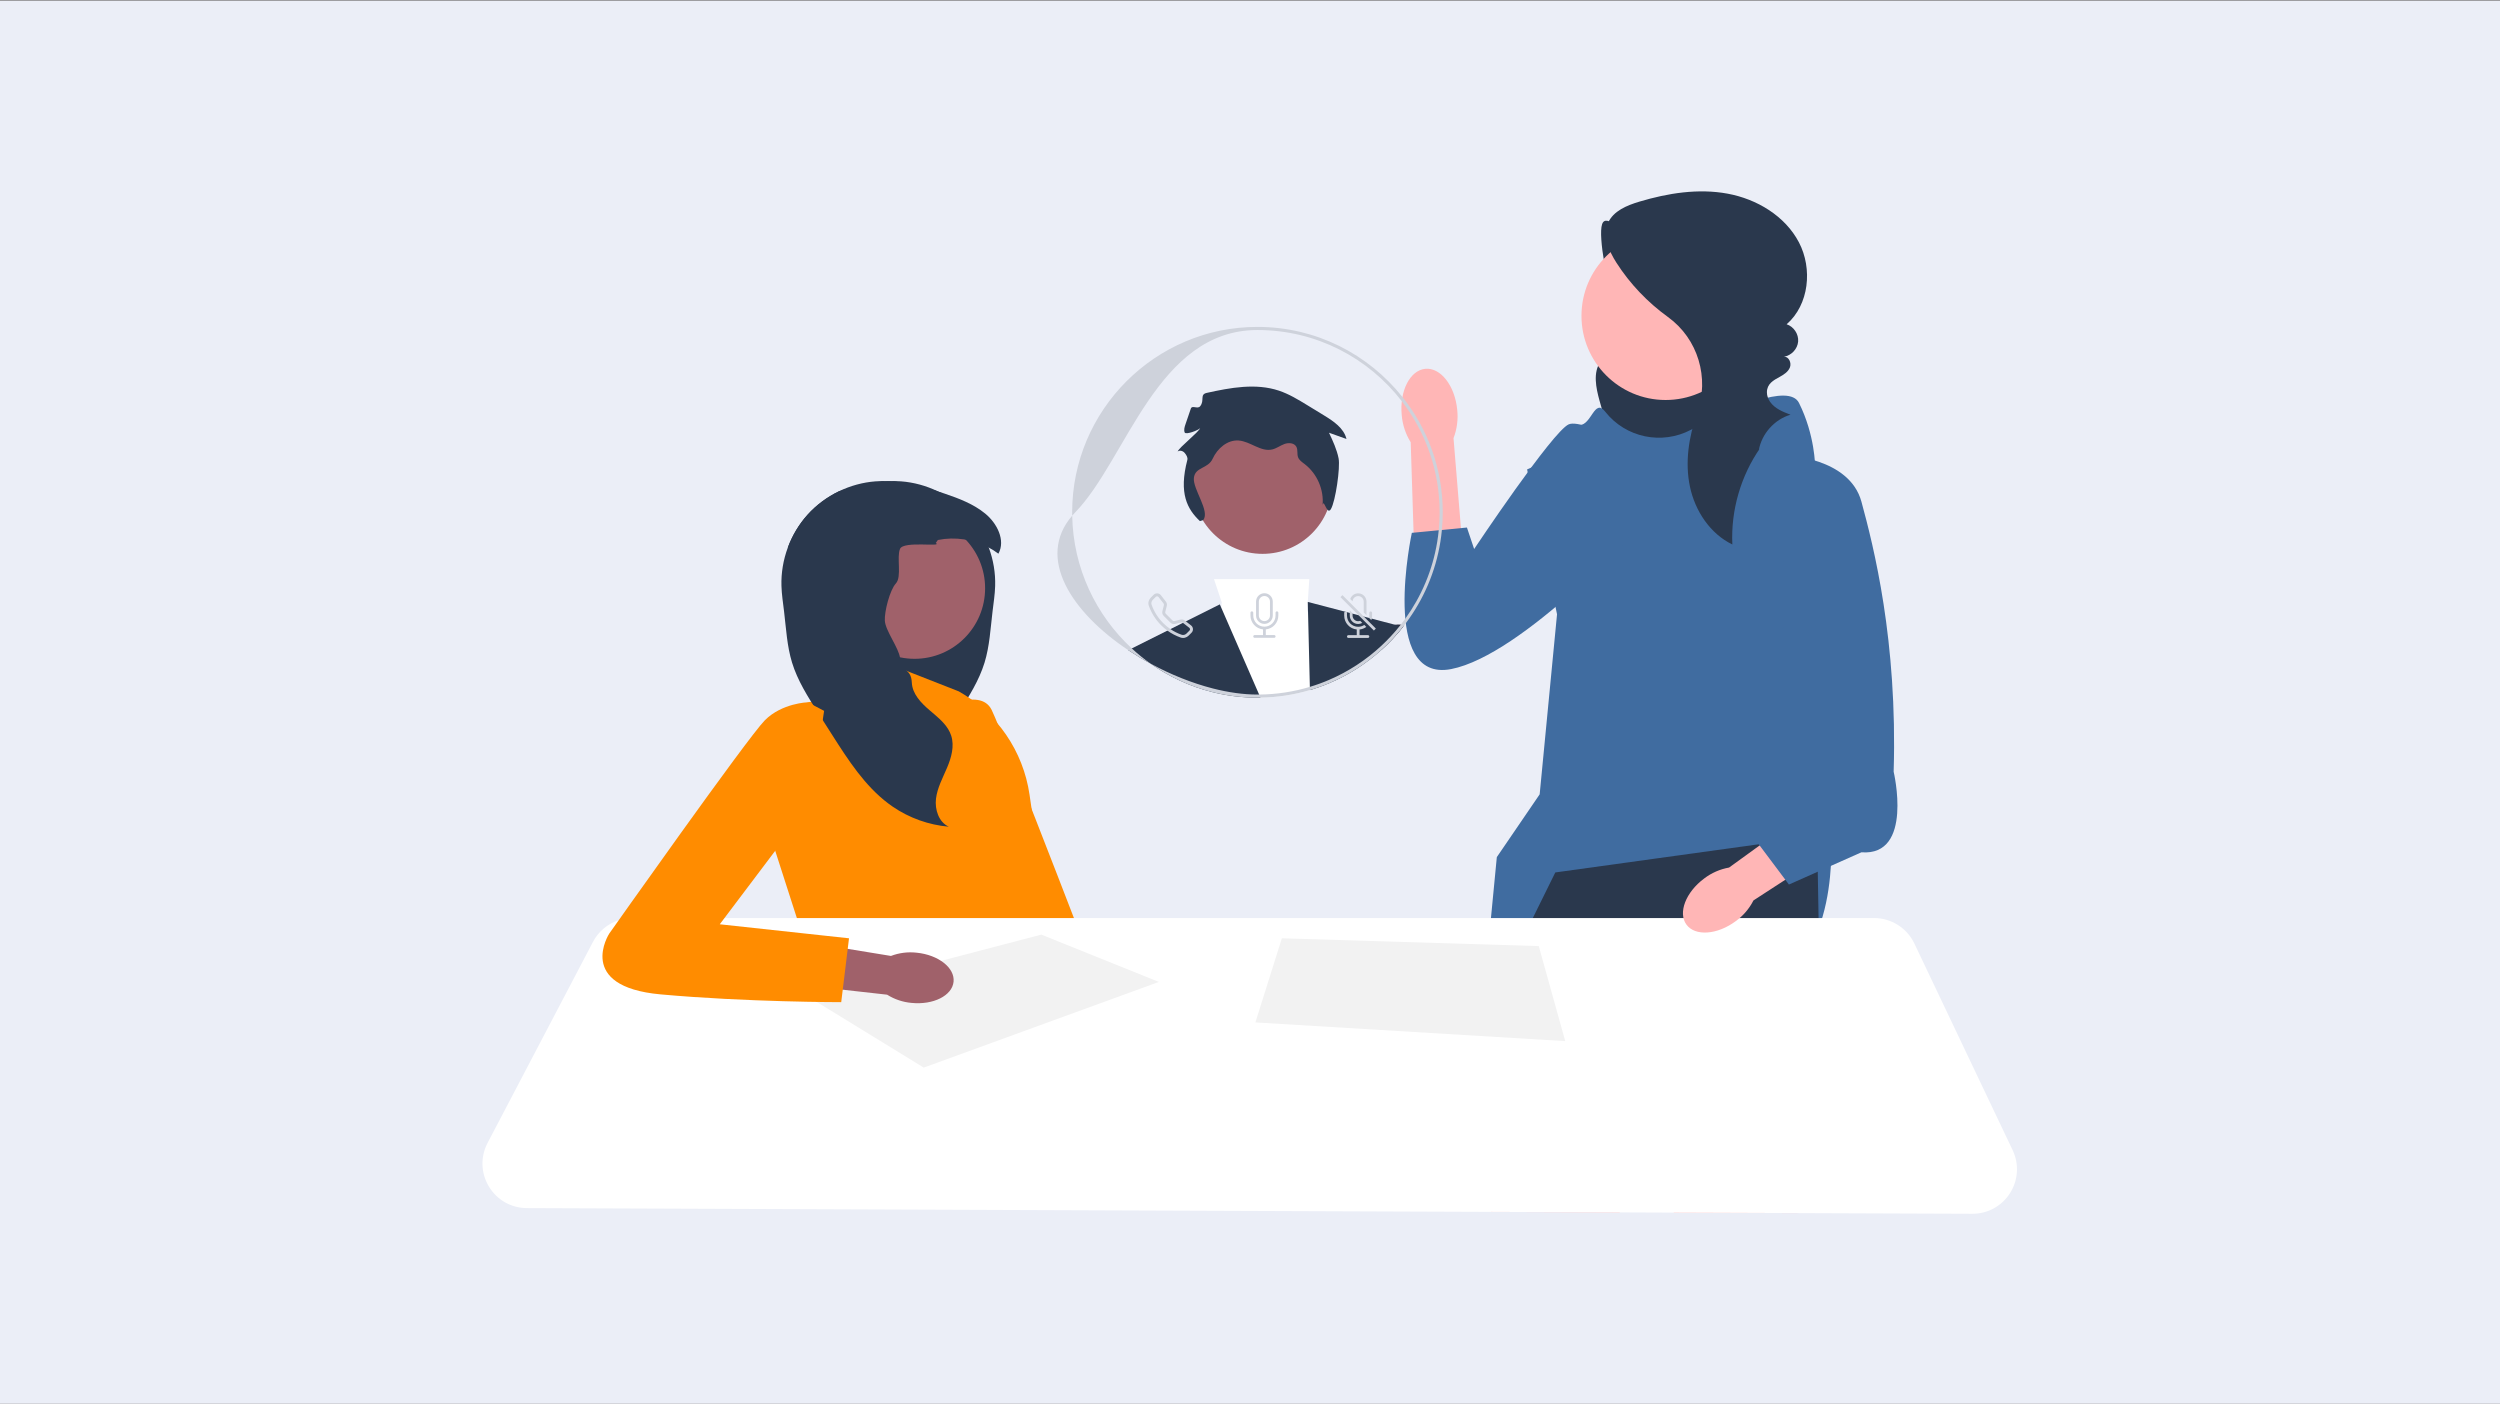 <?xml version="1.0" encoding="UTF-8" standalone="no"?>
<svg preserveAspectRatio="xMidYMid slice" width="570px" height="320px" xmlns="http://www.w3.org/2000/svg" xmlns:xlink="http://www.w3.org/1999/xlink" xmlns:serif="http://www.serif.com/"   viewBox="0 0 570 320" version="1.1" xml:space="preserve" style="fill-rule:evenodd;clip-rule:evenodd;stroke-linejoin:round;stroke-miterlimit:2;">
    <rect x="0" y="0" width="570" height="320" fill="#808080" stroke="none"/>
    <g transform="matrix(1,0,0,1,-15815,-1202)">
        <g transform="matrix(1,0,0,1,15500,7.56017e-12)">
            <g transform="matrix(1,0,0,0.925,0,179.11)">
                <rect x="315" y="1106" width="570" height="346" style="fill:rgb(235,238,247);"></rect>
                <g transform="matrix(0.355,0,0,0.384,425,1153)">
                    <path d="M741.278,25.355C733.832,29.539 721.815,12.989 719.091,21.084C716.368,29.18 722.964,61.844 726.367,69.678C728.058,73.572 730.449,77.133 732.109,81.041C733.769,84.948 734.659,89.441 733.192,93.425C730.639,100.358 722.213,103.179 718.035,109.272C713.17,116.369 715.135,125.929 717.41,134.228C719.37,141.381 721.459,148.598 725.233,154.983C729.007,161.368 734.697,166.928 741.807,169.04C750.859,171.73 760.534,168.534 769.26,164.925C777.65,161.455 785.95,157.522 793.086,151.909C800.222,146.296 806.176,138.845 808.67,130.115C811.799,119.165 809.185,107.182 803.768,97.164C798.35,87.147 790.336,78.802 782.113,70.923C768.264,57.653 753.526,45.311 738.03,34.007L741.278,25.355Z" style="fill:rgb(42,56,77);fill-rule:nonzero;"></path>
                    <path d="M852.012,587.22L844.982,652.83L844.662,655.83L765.132,655.52L764.712,652.51L756.292,592.39L852.012,587.22Z" style="fill:rgb(255,182,182);fill-rule:nonzero;"></path>
                    <path d="M730.412,652.38C730.412,653.37 730.402,654.37 730.392,655.38L647.832,655.06L647.563,652.05L642.472,594.98L727.842,584.63C727.842,584.63 730.592,614.9 730.412,652.38L730.412,652.38Z" style="fill:rgb(255,182,182);fill-rule:nonzero;"></path>
                    <path d="M721.223,141.579C734.338,158.099 757.459,162.887 776.119,153.053C802.755,139.017 839.121,122.93 845.548,135.785C855.896,156.481 855.896,176.566 855.896,176.566L866.244,417.769C866.244,417.769 871.418,515.159 806.743,506.563C742.068,497.967 641.174,534.185 641.174,534.185L651.48,427.33L678.999,387.042L690.147,271.458L670.925,178.47L694.208,168.122C694.208,168.122 696.795,150.013 704.556,150.013C712.317,150.013 714.191,132.617 721.015,141.315C721.083,141.402 721.153,141.49 721.223,141.579L721.223,141.579Z" style="fill:rgb(64,108,160);fill-rule:nonzero;"></path>
                    <path d="M861.532,650.268L844.662,650.198L765.132,649.888L754.782,649.848L754.182,646.838L738.182,571.7L735.682,646.768L735.592,649.768L730.392,649.748L647.832,649.428L641.912,649.398L641.892,646.398L641.542,594.99L641.222,542.17L641.172,534.18L641.182,534.17L665.902,484.06L673.112,469.44L674.592,466.44L689.032,437.17L819.692,419.08L821.692,418.8L857.192,413.89L857.452,428.44L857.602,436.7L858.132,466.44L858.192,469.44L858.252,472.87L861.472,647.258L861.532,650.268Z" style="fill:rgb(42,56,77);fill-rule:nonzero;"></path>
                    <circle cx="759.877" cy="79.879" r="54.028" style="fill:rgb(255,182,182);"></circle>
                    <path d="M820.782,164.494C808.172,182.482 801.723,204.707 802.746,226.651C788.449,219.726 778.799,205.093 775.515,189.549C772.231,174.006 774.736,157.685 780.014,142.701C780.067,142.551 780.12,142.401 780.173,142.252C788.186,119.761 780.741,94.623 761.386,80.642C748.331,71.211 737.009,59.38 728.318,45.818C723.412,38.161 719.242,28.557 722.907,20.235C726.285,12.566 735.009,8.982 743.038,6.584C761.37,1.108 780.849,-2.008 799.666,1.457C818.483,4.922 836.597,15.743 845.491,32.684C854.384,49.625 852.054,72.745 837.619,85.304C842.172,86.776 845.393,91.602 845.006,96.371C844.62,101.14 840.663,105.383 835.933,106.102C839.019,105.993 840.841,110.058 839.74,112.943C838.64,115.829 835.802,117.621 833.094,119.106C829.237,121.222 824.962,123.434 824.946,128.974C824.939,131.195 825.731,133.351 827.025,135.156C830.161,139.531 835.225,141.501 840.099,143.351C829.79,146.388 821.569,155.602 819.723,166.19L820.782,164.494L820.782,164.494Z" style="fill:rgb(42,56,77);fill-rule:nonzero;"></path>
                    <g>
                        <path id="uuid-949a288c-1385-4c96-9df8-4f861626eeb5-168" d="M590.399,143.593C588.924,128.124 595.711,114.825 605.555,113.888C615.399,112.952 624.572,124.731 626.045,140.205C626.718,146.379 625.903,152.623 623.668,158.417L629.087,224.036L598.24,225.923L596.172,161.034C592.883,155.765 590.903,149.784 590.399,143.593L590.399,143.593Z" style="fill:rgb(255,182,182);fill-rule:nonzero;"></path>
                        <path d="M758.461,174.722C758.461,174.722 708.065,145.077 697.689,149.524C687.313,153.97 636.916,229.565 636.916,229.565L632.283,215.77L596.896,219.19C596.896,219.19 576.144,315.536 622.094,306.643C668.044,297.749 743.639,214.743 743.639,214.743L758.461,174.722L758.461,174.722Z" style="fill:rgb(64,108,160);fill-rule:nonzero;"></path>
                    </g>
                    <path d="M290.895,334.007C290.895,334.007 319.35,317.325 327.013,332.793C334.676,348.262 405.471,532.797 405.471,532.797L359.851,541.679L290.895,334.007L290.895,334.007Z" style="fill:rgb(255,140,0);fill-rule:nonzero;"></path>
                    <path d="M228.832,223.77L230.173,225.68C225.173,228.566 224.435,235.85 226.78,241.135C229.125,246.42 233.664,250.337 237.59,254.582C241.516,258.828 245.095,264.086 244.731,269.86C244.323,276.352 239.029,281.7 238.292,288.166C237.226,297.581 245.992,305.841 245.557,315.31C245.229,322.54 239.668,328.349 234.152,333.038C229.836,336.716 225.137,340.411 222.224,345.154C221.424,346.46 220.758,347.854 220.27,349.346C218.094,356.079 220.145,363.416 222.908,369.926C225.661,376.437 229.17,382.796 230.031,389.814C230.884,396.83 228.237,404.931 221.78,407.809C234.641,406.707 247.192,402.222 257.841,394.93C258.8,394.272 259.733,393.597 260.657,392.905C275.757,381.535 286.362,365.112 296.568,349.106C297.411,347.792 298.246,346.468 299.09,345.154C301.355,341.592 303.629,338.039 305.903,334.477C312.387,324.299 318.951,313.968 322.486,302.439C325.737,291.807 326.287,280.571 327.62,269.531C328.268,264.122 329.121,258.73 329.281,253.285C329.538,244.91 328.108,236.498 325.195,228.637C322.344,220.91 318.062,213.707 312.547,207.578C306.898,201.298 299.987,196.191 292.384,192.514C285.021,188.952 277.009,186.74 268.846,186.127C266.111,185.923 263.384,185.888 260.657,186.012C249.901,186.456 239.269,189.174 228.93,192.514C221.327,196.191 214.416,201.298 208.767,207.578C203.251,213.707 198.97,220.91 196.119,228.637C206.032,223.344 217.809,221.523 228.832,223.77Z" style="fill:rgb(42,56,77);fill-rule:nonzero;"></path>
                    <path d="M305.918,320.94L254.918,300.94L253.627,320.94L208.918,327.94L187.918,422.94L206.918,481.94L348.918,485.94L343.918,465.94C343.918,465.94 366.918,439.94 352.918,397.94L351.364,387.251C347.298,359.303 330.516,334.816 305.918,320.94L305.918,320.94Z" style="fill:rgb(255,140,0);fill-rule:nonzero;"></path>
                    <circle cx="277.533" cy="254.742" r="45.299" style="fill:rgb(160,97,106);"></circle>
                    <path d="M192.033,253.285C192.193,258.73 193.046,264.122 193.694,269.531C195.026,280.572 195.577,291.807 198.828,302.439C202.363,313.968 208.927,324.299 215.411,334.478C217.685,338.039 219.959,341.592 222.224,345.154C223.068,346.468 223.902,347.792 224.746,349.106C234.952,365.112 245.557,381.535 260.657,392.905C261.581,393.597 262.513,394.272 263.473,394.93C274.122,402.222 286.673,406.707 299.534,407.809C293.077,404.931 290.43,396.83 291.283,389.814C292.144,382.796 295.653,376.437 298.406,369.926C301.168,363.416 303.22,356.079 301.044,349.346C300.556,347.854 299.889,346.46 299.09,345.154C296.177,340.411 291.478,336.716 287.161,333.039C281.645,328.349 276.085,322.54 275.757,315.31C275.321,305.841 269.273,309.012 268.207,299.597C267.47,293.131 258.845,282.108 258.436,275.615C258.072,269.842 261.616,255.879 265.542,251.633C269.468,247.388 265.862,234.713 268.207,229.428C270.552,224.143 296.141,228.566 291.141,225.68L292.482,223.77C303.505,221.523 315.282,223.344 325.195,228.637C327.353,229.783 329.414,231.089 331.368,232.563C336.084,223.948 330.489,213.014 322.877,206.805C315.424,200.712 306.24,197.195 297.127,194.095C295.555,193.562 293.974,193.029 292.384,192.514C282.045,189.174 271.413,186.456 260.657,186.012C257.93,185.888 255.203,185.923 252.468,186.127C244.305,186.74 236.293,188.952 228.93,192.514C221.327,196.191 214.416,201.298 208.767,207.578C203.251,213.707 198.97,220.91 196.119,228.637C193.206,236.498 191.776,244.91 192.033,253.285L192.033,253.285Z" style="fill:rgb(42,56,77);fill-rule:nonzero;"></path>
                    <path d="M982.762,615.41L919.622,482.74C914.912,472.84 904.782,466.44 893.813,466.44L96.292,466.44C93.262,466.44 90.313,466.91 87.532,467.81C80.502,470.06 74.522,474.98 70.982,481.74L3.302,610.76C-1.378,619.67 -1.068,630.15 4.132,638.77C9.322,647.4 18.432,652.58 28.502,652.62L641.912,655.03L647.832,655.06L730.392,655.38L735.592,655.4L754.782,655.48L765.132,655.52L844.662,655.83L861.532,655.9L956.842,656.27L956.962,656.27C966.802,656.27 975.813,651.31 981.092,643C986.392,634.65 987.012,624.33 982.762,615.41L982.762,615.41Z" style="fill:white;fill-rule:nonzero;"></path>
                    <path d="M283.418,562.44L434.418,507.44L358.918,477.074L208.418,516.44L283.418,562.44Z" style="fill:rgb(242,242,242);fill-rule:nonzero;"></path>
                    <path d="M513.418,479.44L496.418,533.44L695.418,545.44L678.418,484.44L513.418,479.44Z" style="fill:rgb(242,242,242);fill-rule:nonzero;"></path>
                    <path id="uuid-bc099db1-a2ce-4512-8b55-449b58adbd20-169" d="M278.846,488.677C292.837,490.064 303.463,498.408 302.578,507.312C301.694,516.217 289.635,522.308 275.639,520.918C270.041,520.439 264.638,518.627 259.883,515.633L200.675,509.005L204.377,481.287L262.353,490.763C267.605,488.76 273.26,488.045 278.846,488.677L278.846,488.677Z" style="fill:rgb(160,97,106);fill-rule:nonzero;"></path>
                    <path d="M219.418,333.44L208.918,327.94C208.918,327.94 192.418,328.44 181.418,339.44C170.418,350.44 81.418,476.44 81.418,476.44C81.418,476.44 59.418,510.44 114.418,515.44C169.418,520.44 230.418,520.44 230.418,520.44L235.418,479.44L152.418,470.44L210.54,393.44L219.418,333.44Z" style="fill:rgb(255,140,0);fill-rule:nonzero;"></path>
                    <g>
                        <g>
                            <g>
                                <path d="M531.448,320.12C521.358,323.11 510.698,324.8 499.688,324.96C499.038,324.98 498.388,324.99 497.738,324.99C487.778,324.99 478.108,323.76 468.858,321.44L469.098,319.07L474.478,267.18L474.818,263.86L469.828,248.89L531.048,248.89L530.068,263.52L529.708,268.85L530.238,270.54L543.738,313.56L544.338,315.48C540.158,317.27 535.858,318.82 531.448,320.12L531.448,320.12Z" style="fill:white;fill-rule:nonzero;"></path>
                                <path d="M468.858,321.44C454.328,317.81 440.848,311.49 428.978,303.06C424.088,300.41 419.338,297.54 414.788,294.5L417.038,293.37L473.568,265.1L474.478,267.18L498.818,322.98L499.688,324.96C499.038,324.98 498.388,324.99 497.738,324.99C487.778,324.99 478.108,323.76 468.858,321.44L468.858,321.44Z" style="fill:rgb(42,56,77);fill-rule:nonzero;"></path>
                                <path d="M592.018,278.52C591.768,278.86 591.508,279.19 591.248,279.52C587.028,284.88 582.348,289.86 577.288,294.41L577.248,291.74L577.108,281.91C577.108,281.91 581.148,278.96 586.138,278.19C587.328,278 588.578,277.94 589.838,278.08C590.568,278.15 591.288,278.29 592.018,278.52L592.018,278.52Z" style="fill:rgb(47,46,65);fill-rule:nonzero;"></path>
                                <path d="M577.288,294.41C567.608,303.14 556.488,310.3 544.338,315.48C540.158,317.27 535.858,318.82 531.448,320.12L531.398,318.05L530.238,270.54L530.068,263.52L586.138,278.19L589.118,278.97L591.248,279.52C587.028,284.88 582.348,289.86 577.288,294.41L577.288,294.41Z" style="fill:rgb(42,56,77);fill-rule:nonzero;"></path>
                                <circle cx="501.015" cy="187.758" r="44.91" style="fill:rgb(160,97,106);"></circle>
                            </g>
                            <path d="M531.402,318.05C521.063,321.17 510.132,322.88 498.822,322.98L499.692,324.96C510.702,324.8 521.362,323.11 531.452,320.12L531.402,318.05L531.402,318.05ZM417.042,293.37C393.992,272.07 379.362,241.79 378.772,208.15C355.242,235.39 378.622,270.35 414.792,294.5C419.342,297.54 424.092,300.41 428.982,303.06C424.792,300.09 420.802,296.85 417.042,293.37L417.042,293.37ZM590.862,131.98C569.042,104.58 535.412,86.99 497.742,86.99C432.132,86.99 378.742,140.37 378.742,205.99C378.742,206.71 378.752,207.43 378.772,208.15C379.392,207.42 380.052,206.7 380.742,205.99C413.742,171.99 433.232,88.99 497.742,88.99C535.452,88.99 569.052,106.92 590.462,134.71C605.682,154.45 614.742,179.18 614.742,205.99C614.742,209.88 614.552,213.73 614.172,217.52C613.932,220.04 613.602,222.54 613.192,225.01C610.212,243.16 603.042,259.93 592.712,274.26C591.782,275.56 590.822,276.83 589.842,278.08C589.602,278.38 589.372,278.68 589.122,278.97C585.482,283.52 581.512,287.79 577.252,291.74C567.482,300.82 556.162,308.24 543.742,313.56C539.742,315.29 535.622,316.79 531.402,318.05C521.063,321.17 510.132,322.88 498.822,322.98C498.462,322.99 498.102,322.99 497.742,322.99C488.682,322.99 478.972,321.6 469.102,319.07C455.622,315.62 441.832,310.06 428.982,303.06C440.852,311.49 454.332,317.81 468.862,321.44C478.112,323.76 487.782,324.99 497.742,324.99C498.392,324.99 499.042,324.98 499.692,324.96C510.702,324.8 521.362,323.11 531.452,320.12C535.862,318.82 540.162,317.27 544.342,315.48C556.492,310.3 567.612,303.14 577.292,294.41C582.352,289.86 587.032,284.88 591.252,279.52C591.512,279.19 591.772,278.86 592.022,278.52C592.362,278.08 592.702,277.63 593.032,277.18C604.342,262.11 612.142,244.27 615.242,224.88C615.642,222.39 615.962,219.87 616.202,217.32C616.563,213.59 616.742,209.81 616.742,205.99C616.742,178.04 607.063,152.31 590.862,131.98L590.862,131.98Z" style="fill:rgb(206,210,219);fill-rule:nonzero;"></path>
                        </g>
                        <path d="M460.792,211.649C452.711,204.025 447.076,193.92 452.715,172.378C453.134,170.774 452.009,169.053 450.923,167.801C449.836,166.548 447.787,165.967 446.497,167.008C447.416,164.304 460,154.644 460.918,151.94C459.846,153.363 451.663,156.413 451.007,154.756C450.351,153.1 450.926,151.238 451.503,149.552L454.938,139.501C455.801,136.973 459.21,139.994 460.918,137.94C463.979,134.261 460.486,130.382 465.16,129.351C480.456,125.974 496.672,122.958 511.532,127.914C518.023,130.078 523.926,133.674 529.766,137.24L540.451,143.766C546.581,147.509 553.239,151.95 554.918,158.933L543.698,154.923C546.198,160.245 548.719,165.632 549.862,171.399C551.005,177.166 547.913,198.881 544.918,203.94C542.287,208.384 540.424,196.448 539.559,201.54C540.55,191.537 536.047,181.162 528.065,175.053C526.428,173.8 524.561,172.595 523.833,170.666C523.021,168.515 523.835,165.929 522.726,163.915C521.348,161.41 517.747,161.172 515.063,162.155C512.379,163.137 510.032,164.985 507.251,165.647C499.879,167.402 493.172,160.432 485.612,159.907C478.409,159.408 471.967,165.046 468.972,171.615C465.977,178.184 457.693,176.762 456.918,183.94C456.144,191.118 467.454,205.323 462.918,210.94L460.792,211.649Z" style="fill:rgb(42,56,77);fill-rule:nonzero;"></path>
                        <path d="M455.122,278.61L451.772,276L450.992,275.4C450.242,274.81 449.252,274.61 448.322,274.84L444.402,275.82C443.992,275.92 443.552,275.8 443.252,275.5L438.852,271.1C438.552,270.8 438.432,270.36 438.532,269.95L439.512,266.03C439.752,265.1 439.542,264.12 438.952,263.36L435.742,259.23C435.662,259.13 435.572,259.03 435.482,258.94C434.262,257.72 432.292,257.72 431.072,258.94L429.222,260.79C427.892,262.11 427.313,264.1 427.962,265.94C429.622,270.66 432.322,274.95 435.872,278.48C437.132,279.74 438.482,280.9 439.912,281.94C442.512,283.82 445.372,285.32 448.412,286.39C450.262,287.04 452.242,286.46 453.563,285.14L455.412,283.28C456.742,281.96 456.602,279.77 455.122,278.61ZM454.063,281.94L452.212,283.79C451.342,284.65 450.122,284.97 449.042,284.59C446.492,283.7 444.082,282.48 441.852,280.96C440.192,279.85 438.642,278.56 437.222,277.13C433.882,273.8 431.332,269.76 429.762,265.31C429.382,264.23 429.702,263.01 430.563,262.14L432.422,260.29C432.452,260.25 432.492,260.22 432.532,260.19C433.062,259.78 433.822,259.87 434.232,260.4L437.442,264.53C437.672,264.82 437.752,265.21 437.662,265.57L436.682,269.49C436.412,270.55 436.732,271.68 437.502,272.45L441.902,276.85C442.672,277.63 443.802,277.94 444.862,277.67L448.782,276.69C449.142,276.6 449.532,276.68 449.822,276.91L449.872,276.95L453.952,280.12C453.992,280.15 454.032,280.19 454.063,280.22C454.542,280.7 454.542,281.46 454.063,281.94L454.063,281.94Z" style="fill:rgb(206,210,219);fill-rule:nonzero;"></path>
                        <g>
                            <path d="M494.16,269.572C494.654,269.572 495.055,269.973 495.055,270.467L495.055,272.256C495.055,276.21 498.259,279.414 502.213,279.414C506.166,279.414 509.371,276.21 509.371,272.256L509.371,270.467C509.371,269.973 509.772,269.572 510.266,269.572C510.76,269.572 511.16,269.973 511.16,270.467L511.16,272.256C511.161,276.851 507.68,280.7 503.108,281.159L503.108,284.783L508.476,284.783C508.97,284.783 509.371,285.184 509.371,285.678C509.371,286.172 508.97,286.573 508.476,286.573L495.949,286.573C495.455,286.573 495.055,286.172 495.055,285.678C495.055,285.184 495.455,284.783 495.949,284.783L501.318,284.783L501.318,281.159C496.746,280.7 493.265,276.851 493.265,272.256L493.265,270.467C493.265,269.973 493.666,269.572 494.16,269.572Z" style="fill:rgb(206,210,219);fill-rule:nonzero;"></path>
                            <path d="M502.212,257.94C499.252,257.94 496.842,260.34 496.842,263.31L496.842,272.26C496.842,275.22 499.252,277.62 502.212,277.62C505.182,277.62 507.582,275.22 507.582,272.26L507.582,263.31C507.582,260.34 505.182,257.94 502.212,257.94ZM505.792,272.26C505.792,274.23 504.192,275.84 502.212,275.84C500.232,275.84 498.632,274.23 498.632,272.26L498.632,263.31C498.632,261.33 500.232,259.73 502.212,259.73C504.192,259.73 505.792,261.33 505.792,263.31L505.792,272.26Z" style="fill:rgb(206,210,219);fill-rule:nonzero;"></path>
                        </g>
                        <g>
                            <path d="M564.142,258.29C561.332,257.34 558.282,258.84 557.332,261.65L558.842,263.16C558.942,261.26 560.522,259.77 562.432,259.78C564.402,259.79 566.002,261.4 565.992,263.37L565.992,270.31L567.782,272.1L567.782,263.37C567.782,261.08 566.313,259.03 564.142,258.29L564.142,258.29ZM568.682,284.85L563.313,284.85L563.313,281.22C564.882,281.07 566.382,280.5 567.662,279.57L566.372,278.28C565.242,279.04 563.882,279.48 562.412,279.48C558.462,279.48 555.252,276.27 555.252,272.32L555.252,270.53C555.252,270.37 555.212,270.21 555.122,270.08C554.972,269.82 554.692,269.64 554.362,269.64C554.202,269.64 554.052,269.68 553.922,269.76C553.652,269.91 553.462,270.2 553.462,270.53L553.462,272.32C553.462,276.91 556.952,280.76 561.522,281.22L561.522,284.85L556.152,284.85C555.652,284.85 555.252,285.25 555.252,285.74C555.252,286.24 555.652,286.64 556.152,286.64L568.682,286.64C569.172,286.64 569.572,286.24 569.572,285.74C569.572,285.25 569.172,284.85 568.682,284.85L568.682,284.85ZM570.472,269.64C569.972,269.64 569.572,270.04 569.572,270.53L569.572,272.32C569.572,272.8 569.522,273.28 569.432,273.75L569.522,273.84L570.882,275.21C570.982,274.9 571.072,274.59 571.142,274.27C571.292,273.64 571.362,272.99 571.362,272.32L571.362,270.53C571.362,270.04 570.962,269.64 570.472,269.64L570.472,269.64Z" style="fill:rgb(206,210,219);fill-rule:nonzero;"></path>
                            <path d="M566.102,272.95L552.313,259.16L551.042,260.43L562.662,272.05L572.522,281.9L573.782,280.63L566.102,272.95ZM563.732,275.65C561.902,276.38 559.822,275.48 559.092,273.64C558.922,273.22 558.832,272.77 558.832,272.32L558.832,270.75L557.042,268.96L557.042,272.32C557.042,275.28 559.452,277.69 562.412,277.69C563.342,277.69 564.262,277.45 565.072,276.99L563.732,275.65Z" style="fill:rgb(206,210,219);fill-rule:nonzero;"></path>
                        </g>
                    </g>
                    <path id="uuid-cb65f836-e7d9-440e-b153-5c66ba7afb8d-170" d="M804.947,468.419C793.076,477.234 778.905,478.254 773.296,470.698C767.687,463.143 772.765,449.874 784.641,441.058C789.337,437.471 794.823,435.06 800.642,434.028L851.411,397.314L868.133,421.505L816.308,455.131C813.636,460.404 809.74,464.96 804.947,468.419L804.947,468.419Z" style="fill:rgb(255,182,182);fill-rule:nonzero;"></path>
                    <path d="M836.932,169.416C836.932,169.416 877.886,170.709 885.647,199.166C893.408,227.624 908.93,288.279 906.343,372.496C906.343,372.496 919.278,426.824 885.647,424.237L839.081,444.933L808.036,403.541L833.907,372.496L836.932,169.416L836.932,169.416Z" style="fill:rgb(64,108,160);fill-rule:nonzero;"></path>
                </g>
            </g>
        </g>
    </g>
</svg>

